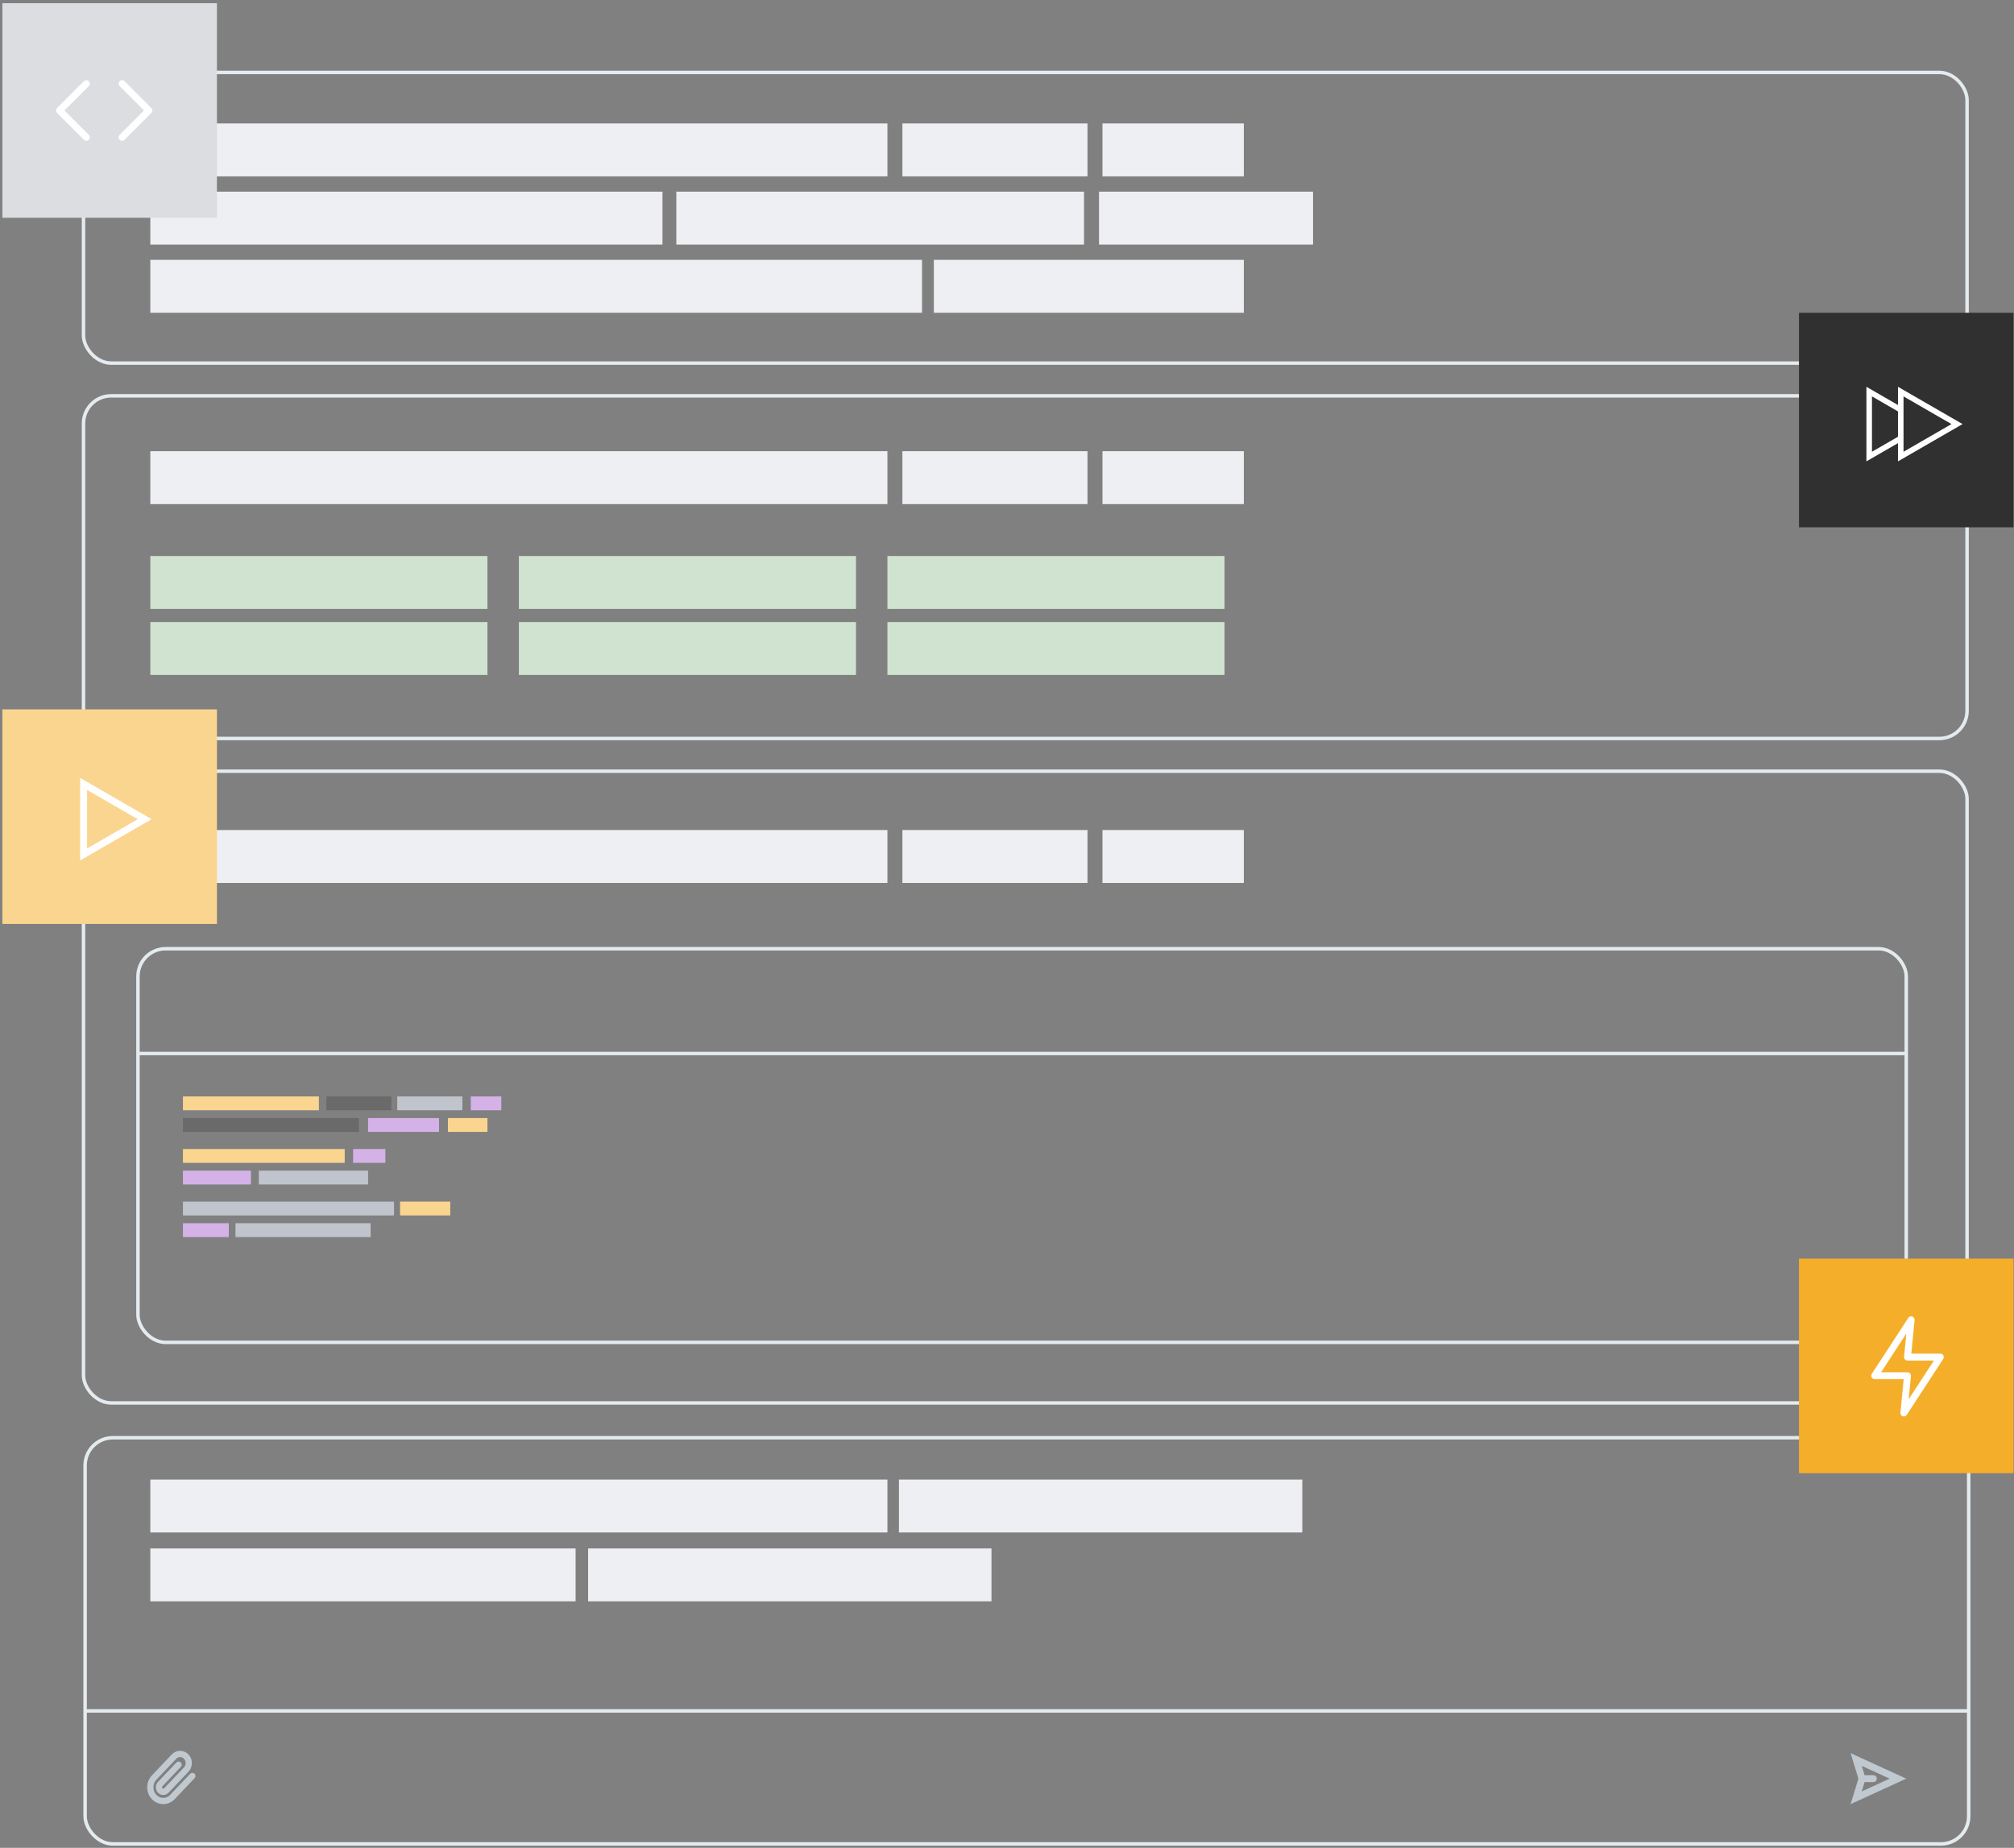 <svg width="582" height="534" viewBox="0 0 582 534" fill="none" xmlns="http://www.w3.org/2000/svg">
<rect x="0" y="0" width="582" height="534" fill="#808080" stroke="none"/>
<rect x="24.596" y="415.487" width="544.312" height="117.375" rx="8" stroke="#E4EBEE"/>
<rect x="24.127" y="114.388" width="544.312" height="99.019" rx="8" stroke="#E4EBEE"/>
<rect x="24.127" y="222.868" width="544.312" height="182.558" rx="8" stroke="#E4EBEE"/>
<rect x="24.127" y="20.928" width="544.312" height="84" rx="8" stroke="#E4EBEE"/>
<rect x="43.44" y="130.387" width="213" height="15.291" fill="#EEEFF2"/>
<rect x="43.44" y="239.867" width="213" height="15.291" fill="#EEEFF2"/>
<rect x="43.44" y="427.565" width="213" height="15.291" fill="#EEEFF2"/>
<rect x="43.44" y="447.475" width="122.894" height="15.291" fill="#EEEFF2"/>
<rect x="259.773" y="427.565" width="116.561" height="15.291" fill="#EEEFF2"/>
<rect x="169.955" y="447.475" width="116.561" height="15.291" fill="#EEEFF2"/>
<rect x="43.44" y="160.678" width="97.425" height="15.291" fill="#D0E2D0"/>
<rect x="43.44" y="179.762" width="97.425" height="15.291" fill="#D0E2D0"/>
<rect x="149.94" y="160.678" width="97.425" height="15.291" fill="#D0E2D0"/>
<rect x="149.94" y="179.762" width="97.425" height="15.291" fill="#D0E2D0"/>
<rect x="256.439" y="160.678" width="97.425" height="15.291" fill="#D0E2D0"/>
<rect x="256.439" y="179.762" width="97.425" height="15.291" fill="#D0E2D0"/>
<rect x="43.44" y="35.678" width="213" height="15.291" fill="#EEEFF2"/>
<rect x="43.44" y="75.092" width="223" height="15.291" fill="#EEEFF2"/>
<rect x="43.44" y="55.386" width="148" height="15.291" fill="#EEEFF2"/>
<rect x="260.773" y="130.387" width="53.483" height="15.291" fill="#EEEFF2"/>
<rect x="260.773" y="239.867" width="53.483" height="15.291" fill="#EEEFF2"/>
<rect x="260.773" y="35.678" width="53.483" height="15.291" fill="#EEEFF2"/>
<rect x="269.861" y="75.092" width="89.579" height="15.291" fill="#EEEFF2"/>
<rect x="195.44" y="55.386" width="117.817" height="15.291" fill="#EEEFF2"/>
<rect x="318.59" y="130.387" width="40.85" height="15.291" fill="#EEEFF2"/>
<rect x="318.59" y="239.867" width="40.85" height="15.291" fill="#EEEFF2"/>
<rect x="318.59" y="35.678" width="40.85" height="15.291" fill="#EEEFF2"/>
<rect x="317.59" y="55.386" width="61.85" height="15.291" fill="#EEEFF2"/>
<rect x="39.866" y="274.167" width="511" height="113.759" rx="8" stroke="#E4EBEE"/>
<line x1="39.866" y1="304.451" x2="550.866" y2="304.451" stroke="#E4EBEE"/>
<line x1="52.866" y1="318.852" x2="92.153" y2="318.852" stroke="#FAD590" stroke-width="4"/>
<line x1="52.866" y1="334.046" x2="99.616" y2="334.046" stroke="#FAD590" stroke-width="4"/>
<path d="M52.866 349.241H113.866" stroke="#C0C4CC" stroke-width="4"/>
<line x1="52.866" y1="325.102" x2="103.706" y2="325.102" stroke="#6A6A6A" stroke-width="4"/>
<line x1="52.866" y1="340.296" x2="72.509" y2="340.296" stroke="#D4B2E8" stroke-width="4"/>
<path d="M52.866 355.491H66.116" stroke="#D4B2E8" stroke-width="4"/>
<line x1="106.366" y1="325.102" x2="126.866" y2="325.102" stroke="#D4B2E8" stroke-width="4"/>
<line x1="74.796" y1="340.296" x2="106.365" y2="340.296" stroke="#C0C4CC" stroke-width="4"/>
<path d="M68.046 355.491H107.115" stroke="#C0C4CC" stroke-width="4"/>
<line x1="129.44" y1="325.102" x2="140.865" y2="325.102" stroke="#FAD590" stroke-width="4"/>
<line x1="94.296" y1="318.852" x2="113.115" y2="318.852" stroke="#6A6A6A" stroke-width="4"/>
<line x1="102.046" y1="334.046" x2="111.365" y2="334.046" stroke="#D4B2E8" stroke-width="4"/>
<path d="M115.616 349.241H130.116" stroke="#FAD590" stroke-width="4"/>
<line x1="114.796" y1="318.852" x2="133.615" y2="318.852" stroke="#C0C4CC" stroke-width="4"/>
<line x1="136.046" y1="318.852" x2="144.865" y2="318.852" stroke="#D4B2E8" stroke-width="4"/>
<path d="M24.334 494.426H568.908" stroke="#E4EBEE"/>
<path d="M550.866 514L534.783 521.365L537.037 513.999L534.783 506.635L550.866 514ZM538.822 513H541.355C541.907 513 542.355 513.448 542.355 514C542.355 514.552 541.907 515 541.355 515H538.822L537.998 517.692L546.061 513.999L537.998 510.307L538.822 513Z" fill="#C0C9CF"/>
<path d="M55.589 513.235L49.845 519.298C49.142 520.04 48.187 520.458 47.192 520.458C46.197 520.458 45.243 520.04 44.539 519.298C43.835 518.555 43.44 517.547 43.44 516.497C43.44 515.447 43.835 514.439 44.539 513.697L50.283 507.634C50.752 507.139 51.388 506.86 52.051 506.86C52.715 506.86 53.351 507.139 53.82 507.634C54.289 508.129 54.553 508.8 54.553 509.501C54.553 510.201 54.289 510.873 53.82 511.368L48.07 517.431C47.836 517.678 47.517 517.817 47.186 517.817C46.854 517.817 46.536 517.678 46.301 517.431C46.067 517.183 45.935 516.847 45.935 516.497C45.935 516.147 46.067 515.811 46.301 515.564L51.608 509.969" stroke="#C0C9CF" stroke-width="1.8" stroke-linecap="round" stroke-linejoin="round"/>
<rect x="0.688" y="0.928" width="62" height="62" fill="#DBDDE1"/>
<path d="M35.282 39.678L43.032 31.928L35.282 24.178" stroke="white" stroke-width="2" stroke-linecap="round" stroke-linejoin="round"/>
<path d="M24.948 24.178L17.198 31.928L24.948 39.678" stroke="white" stroke-width="2" stroke-linecap="round" stroke-linejoin="round"/>
<rect x="519.866" y="90.383" width="62" height="62" fill="#303030"/>
<path d="M540.153 131.938L540.153 113.166L556.412 122.551L540.153 131.938Z" fill="#303030" stroke="white" stroke-width="1.6"/>
<path d="M549.275 131.938L549.275 113.166L565.534 122.551L549.275 131.938Z" fill="#303030" stroke="white" stroke-width="1.6"/>
<rect x="0.688" y="205.004" width="62" height="62" fill="#FAD590"/>
<path d="M24.162 246.927V226.54L41.818 236.733L24.162 246.927Z" stroke="white" stroke-width="2"/>
<rect x="519.866" y="363.722" width="62" height="62" fill="#F5AE29"/>
<path d="M552.279 381.41L541.746 397.562H551.226L550.172 408.329L560.706 392.178H551.226L552.279 381.41Z" stroke="white" stroke-width="2" stroke-linecap="round" stroke-linejoin="round"/>
</svg>
